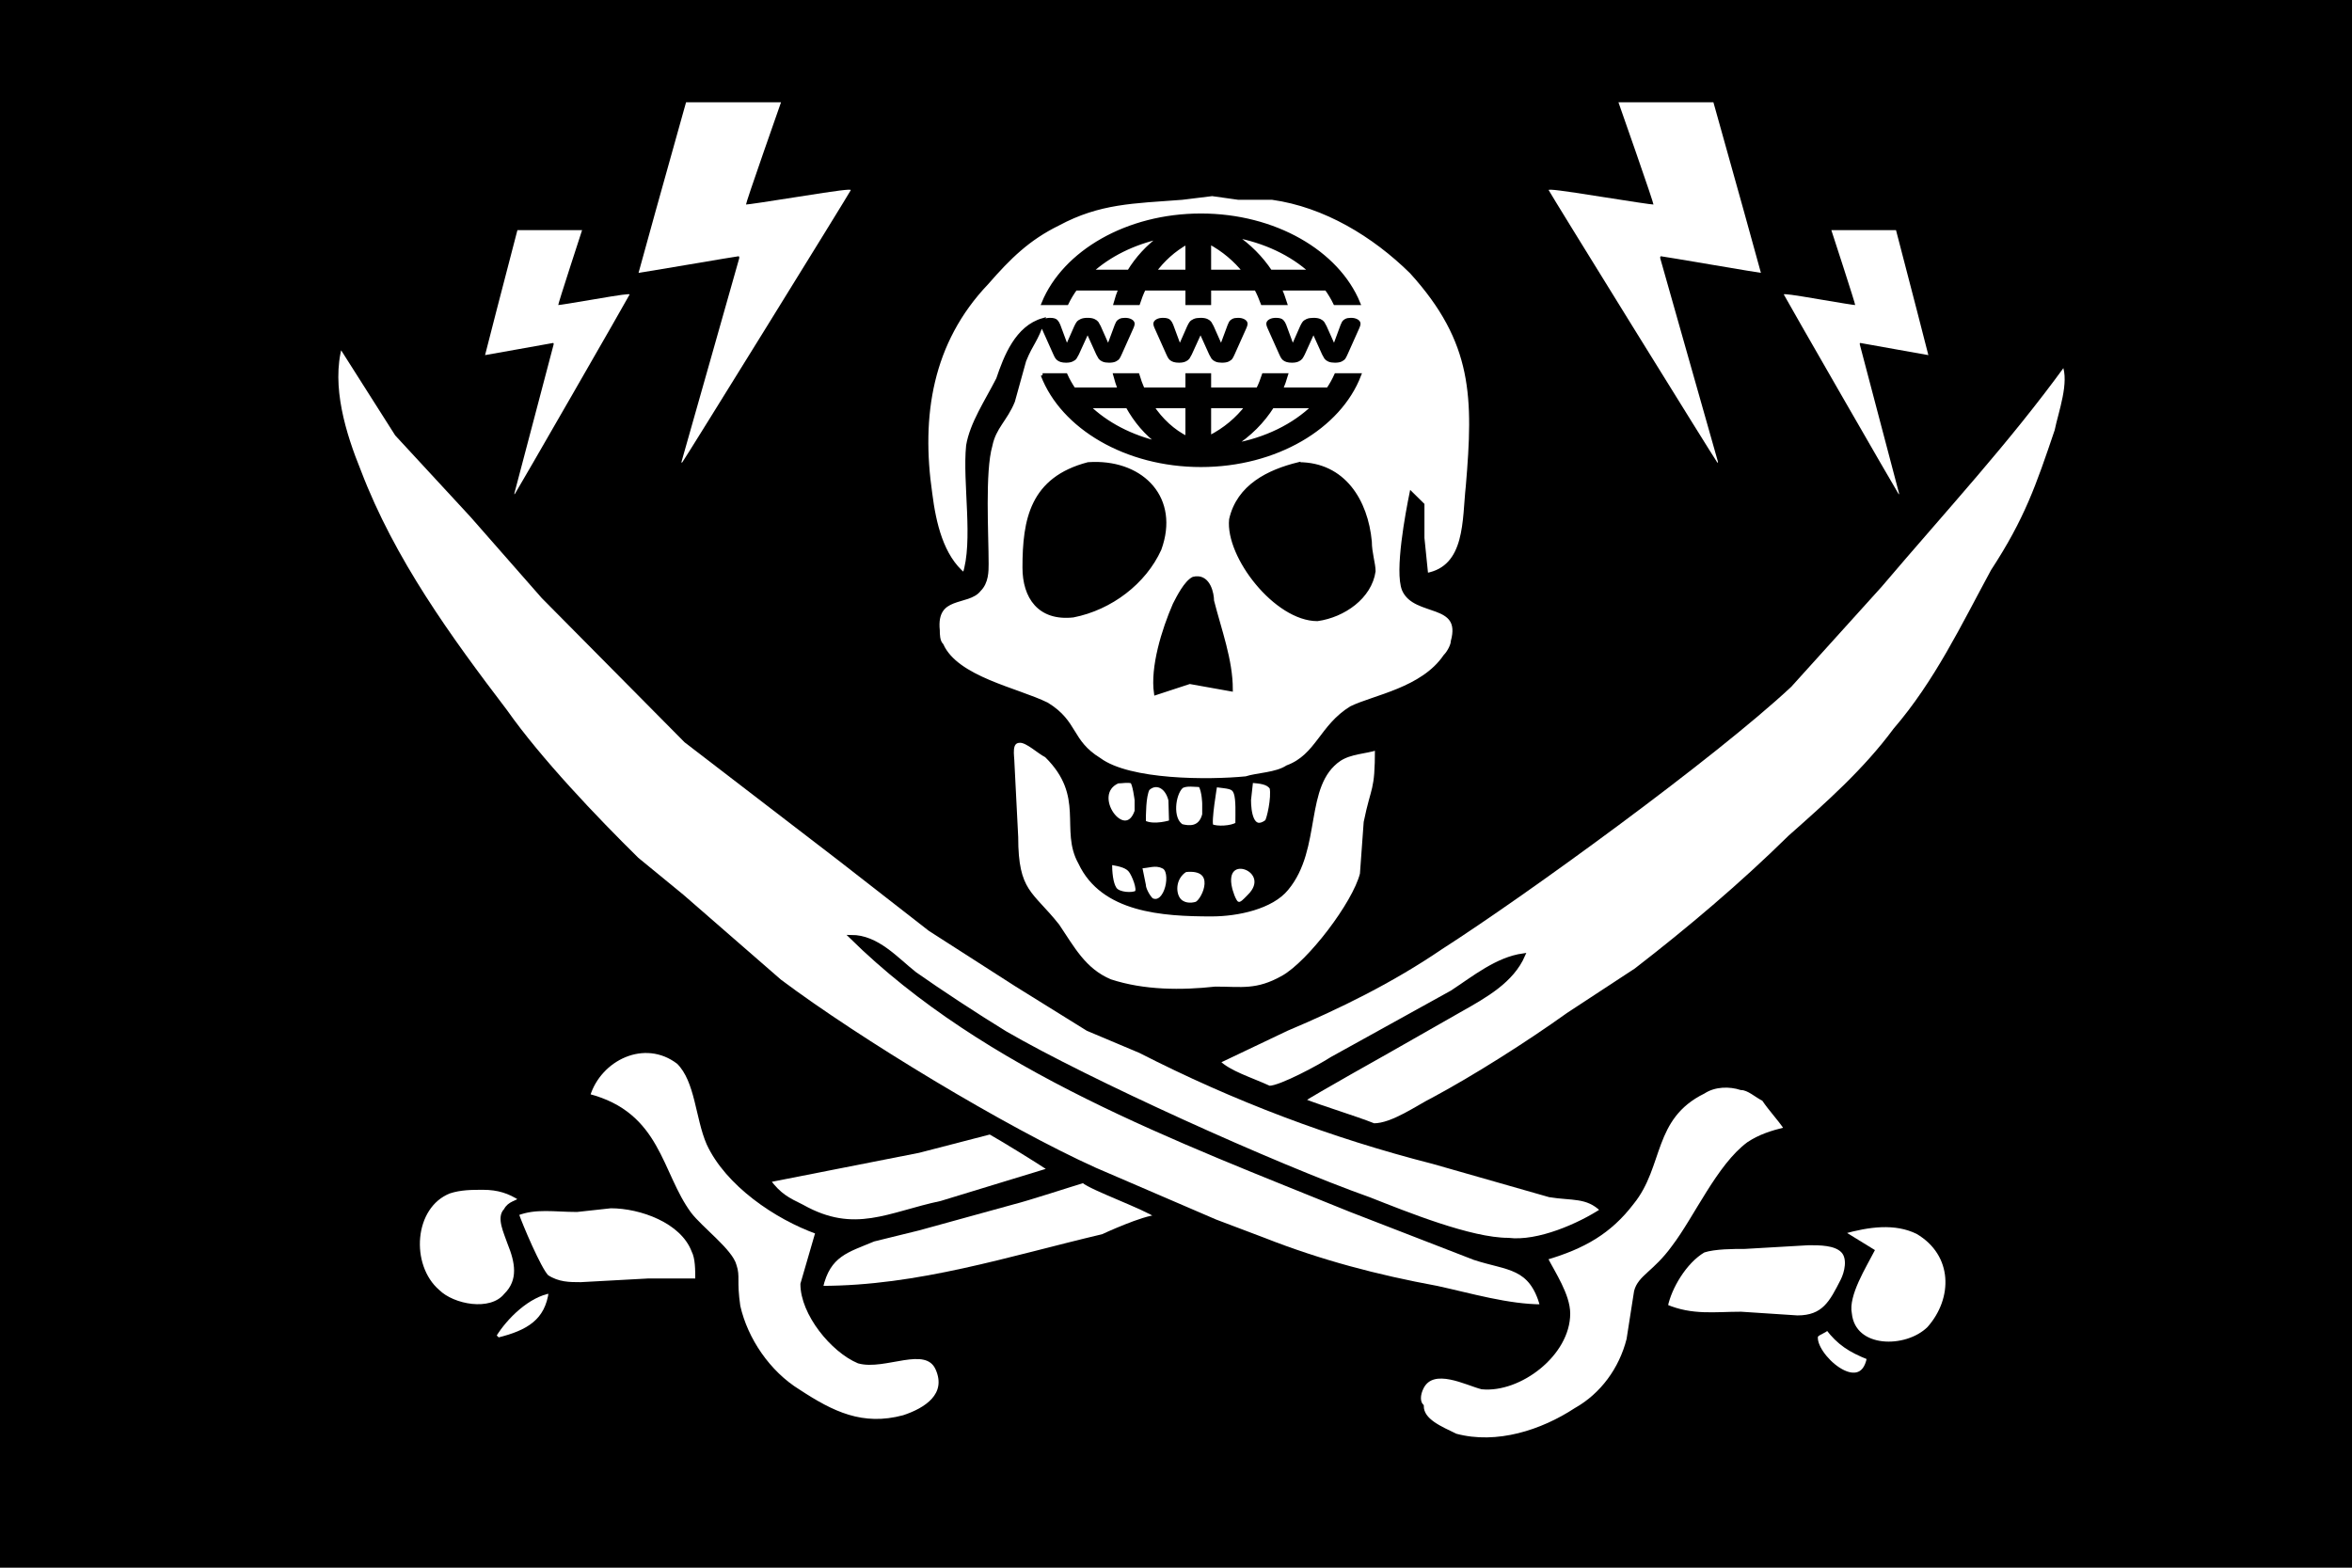 <?xml version="1.0" encoding="UTF-8" standalone="no"?>
<!-- Created with Inkscape (http://www.inkscape.org/) -->

<svg
   xmlns:dc="http://purl.org/dc/elements/1.1/"
   xmlns:cc="http://creativecommons.org/ns#"
   xmlns:rdf="http://www.w3.org/1999/02/22-rdf-syntax-ns#"
   xmlns:svg="http://www.w3.org/2000/svg"
   xmlns="http://www.w3.org/2000/svg"
   xmlns:sodipodi="http://sodipodi.sourceforge.net/DTD/sodipodi-0.dtd"
   xmlns:inkscape="http://www.inkscape.org/namespaces/inkscape"
   id="svg557"
   viewBox="0 0 744.09 496.06"
   version="1.0"
   y="0"
   x="0"
   inkscape:version="0.91 r13725"
   sodipodi:docname="internetpirate.svg"
   width="744.09"
   height="496.06">
  <defs
     id="defs199643" />
  <sodipodi:namedview
     pagecolor="#ffffff"
     bordercolor="#666666"
     borderopacity="1"
     objecttolerance="10"
     gridtolerance="10"
     guidetolerance="10"
     inkscape:pageopacity="0"
     inkscape:pageshadow="2"
     inkscape:window-width="1916"
     inkscape:window-height="1035"
     id="namedview199641"
     showgrid="false"
     fit-margin-top="0"
     fit-margin-left="0"
     fit-margin-right="0"
     fit-margin-bottom="0"
     inkscape:zoom="1.2139154"
     inkscape:cx="306.86924"
     inkscape:cy="288.03034"
     inkscape:window-x="4"
     inkscape:window-y="1"
     inkscape:window-maximized="1"
     inkscape:current-layer="svg557" />
  <rect
     style="opacity:0;fill:#d4ff2a;fill-opacity:1;stroke:none;stroke-width:0.7;stroke-linecap:round;stroke-linejoin:round;stroke-miterlimit:4;stroke-dasharray:none;stroke-opacity:1"
     id="rect200335"
     width="735.636"
     height="607.126"
     x="-34.599"
     y="-58.344" />
  <rect
     id="rect657"
     style="fill:#000000;fill-rule:evenodd;stroke-width:1pt"
     height="496.06"
     width="744.09"
     y="0"
     x="0" />
  <g
     id="g790"
     transform="matrix(1.188,0,0,1.169,-47.939,0.654)">
    <path
       style="fill:#ffffff;stroke:#000000;stroke-width:1.178"
       d="m 383.389,60.602 -9.506,1.168 c -15.447,1.169 -26.142,1.17 -39.213,8.182 -9.506,4.675 -15.447,10.518 -22.576,18.699 -17.823,18.699 -21.387,42.071 -17.822,66.613 1.188,9.349 3.564,19.869 10.693,25.713 3.565,-10.518 -7.3e-4,-29.217 1.188,-40.904 1.188,-7.012 5.941,-14.025 9.506,-21.037 2.376,-7.012 5.942,-16.362 14.26,-18.699 -2.376,7.012 -3.565,7.012 -5.941,12.855 l -3.564,12.855 c -2.376,5.843 -5.941,8.182 -7.129,14.025 -2.376,8.181 -1.189,28.047 -1.189,37.396 0,2.337 -5e-4,5.844 -2.377,8.182 -3.565,4.675 -14.259,1.169 -13.07,12.855 0,1.169 10e-4,3.505 1.189,4.674 4.753,10.518 23.764,14.024 33.27,18.699 9.506,5.843 7.129,11.688 16.635,17.531 9.506,7.012 34.46,7.012 46.342,5.844 3.565,-1.169 9.506,-1.17 13.07,-3.508 9.506,-3.506 10.693,-12.854 20.199,-18.697 7.129,-3.506 22.578,-5.843 29.707,-16.361 1.188,-1.169 2.375,-3.507 2.375,-4.676 3.565,-12.855 -11.881,-8.181 -15.445,-16.361 -2.376,-5.843 1.187,-24.543 2.375,-30.387 l 3.564,3.508 0,10.518 1.189,11.688 c 13.071,-2.337 11.882,-17.531 13.07,-28.049 2.376,-28.048 2.376,-45.578 -17.824,-67.783 -11.882,-11.687 -27.328,-21.038 -43.963,-23.375 l -10.695,0 -8.316,-1.168 z m -3.562,6.676 c 23.333,0 43.189,11.678 49.801,27.773 l -7.367,0 c -0.767,-1.591 -1.683,-3.122 -2.744,-4.592 l -14.75,0 c 0.691,1.504 1.253,3.036 1.736,4.592 l -7.195,0 c -0.565,-1.567 -1.234,-3.101 -2.031,-4.592 l -14.812,0 0,4.592 -6.947,0 0,-4.592 -13.711,0 c -0.713,1.489 -1.312,3.026 -1.814,4.592 l -7.197,0 c 0.422,-1.554 0.933,-3.089 1.553,-4.592 l -14.207,0 c -1.061,1.469 -1.979,3.001 -2.746,4.592 l -7.381,0 c 6.612,-16.096 26.481,-27.773 49.814,-27.773 z m 10.484,6.354 c 4.785,3.193 8.598,7.099 11.477,11.428 l 12.889,0 c -6.146,-5.614 -14.64,-9.69 -24.365,-11.428 z m -23,0.396 c -8.876,1.921 -16.619,5.812 -22.334,11.031 l 12.098,0 c 2.532,-4.16 5.929,-7.924 10.236,-11.031 z m 15.152,1.736 0,9.295 11.213,0 c -2.936,-3.643 -6.632,-6.858 -11.213,-9.295 z m -6.947,0.037 c -4.346,2.401 -7.779,5.607 -10.469,9.258 l 10.469,0 0,-9.258 z m -43.426,24.471 c 0.955,2e-5 1.586,0.166 1.906,0.494 0.32,0.328 0.586,0.753 0.791,1.289 l 2.621,7.064 2.9,-6.568 c 0.245,-0.52 0.467,-0.914 0.668,-1.195 0.201,-0.282 0.55,-0.538 1.039,-0.758 0.489,-0.22 1.137,-0.326 1.969,-0.326 0.846,2e-5 1.501,0.11 1.971,0.338 0.469,0.228 0.803,0.477 0.977,0.734 0.173,0.257 0.394,0.655 0.666,1.207 l 2.916,6.568 2.605,-7.016 c 0.139,-0.368 0.282,-0.674 0.42,-0.904 0.137,-0.231 0.384,-0.443 0.744,-0.639 0.36,-0.196 0.885,-0.289 1.566,-0.289 0.679,2e-5 1.247,0.124 1.721,0.373 0.474,0.249 0.715,0.562 0.715,0.93 -3e-5,0.241 -0.113,0.615 -0.342,1.133 l -3.691,8.246 c -0.25,0.555 -0.459,0.975 -0.637,1.252 -0.178,0.277 -0.493,0.527 -0.945,0.748 -0.452,0.221 -1.092,0.326 -1.908,0.326 -0.776,0 -1.396,-0.101 -1.861,-0.314 -0.466,-0.214 -0.786,-0.454 -0.961,-0.711 -0.175,-0.257 -0.392,-0.655 -0.666,-1.193 l -3.289,-7.27 -3.303,7.234 c -0.28,0.552 -0.504,0.955 -0.684,1.217 -0.179,0.262 -0.511,0.494 -0.977,0.711 -0.466,0.217 -1.073,0.326 -1.846,0.326 -0.623,0 -1.14,-0.062 -1.551,-0.193 -0.411,-0.131 -0.737,-0.305 -0.977,-0.531 -0.24,-0.226 -0.444,-0.488 -0.59,-0.783 -0.146,-0.295 -0.274,-0.572 -0.387,-0.818 l -3.691,-8.246 c -0.226,-0.488 -0.326,-0.862 -0.326,-1.133 0,-0.361 0.229,-0.677 0.697,-0.93 0.468,-0.252 1.047,-0.373 1.738,-0.373 z m 35.717,0 c 0.955,2e-5 1.604,0.166 1.924,0.494 0.32,0.328 0.57,0.753 0.775,1.289 l 2.621,7.064 2.9,-6.568 c 0.245,-0.52 0.465,-0.914 0.666,-1.195 0.201,-0.282 0.55,-0.538 1.039,-0.758 0.489,-0.22 1.155,-0.326 1.986,-0.326 0.846,2e-5 1.499,0.11 1.969,0.338 0.469,0.228 0.788,0.477 0.961,0.734 0.173,0.257 0.396,0.655 0.668,1.207 l 2.916,6.568 2.605,-7.016 c 0.139,-0.368 0.28,-0.674 0.418,-0.904 0.137,-0.231 0.384,-0.443 0.744,-0.639 0.36,-0.196 0.885,-0.289 1.566,-0.289 0.679,2e-5 1.249,0.124 1.723,0.373 0.474,0.249 0.713,0.562 0.713,0.93 -3e-5,0.241 -0.113,0.615 -0.342,1.133 l -3.691,8.246 c -0.25,0.555 -0.457,0.975 -0.635,1.252 -0.178,0.277 -0.493,0.527 -0.945,0.748 -0.452,0.221 -1.092,0.326 -1.908,0.326 -0.776,0 -1.396,-0.101 -1.861,-0.314 -0.466,-0.214 -0.786,-0.454 -0.961,-0.711 -0.175,-0.257 -0.394,-0.655 -0.668,-1.193 l -3.287,-7.27 -3.305,7.234 c -0.28,0.552 -0.502,0.955 -0.682,1.217 -0.179,0.262 -0.495,0.494 -0.961,0.711 -0.466,0.217 -1.088,0.326 -1.861,0.326 -0.623,0 -1.14,-0.062 -1.551,-0.193 -0.411,-0.131 -0.739,-0.305 -0.979,-0.531 -0.24,-0.226 -0.426,-0.488 -0.572,-0.783 -0.146,-0.295 -0.276,-0.572 -0.389,-0.818 l -3.691,-8.246 c -0.226,-0.488 -0.342,-0.862 -0.342,-1.133 0,-0.361 0.231,-0.677 0.699,-0.93 0.468,-0.252 1.045,-0.373 1.736,-0.373 z m 35.719,0 c 0.955,2e-5 1.602,0.166 1.922,0.494 0.32,0.328 0.586,0.753 0.791,1.289 l 2.605,7.064 2.9,-6.568 c 0.245,-0.52 0.467,-0.914 0.668,-1.195 0.201,-0.282 0.55,-0.538 1.039,-0.758 0.489,-0.22 1.153,-0.326 1.984,-0.326 0.846,2e-5 1.501,0.11 1.971,0.338 0.469,0.228 0.788,0.477 0.961,0.734 0.173,0.257 0.394,0.655 0.666,1.207 l 2.932,6.568 2.59,-7.016 c 0.139,-0.368 0.282,-0.674 0.42,-0.904 0.137,-0.231 0.384,-0.443 0.744,-0.639 0.36,-0.196 0.885,-0.289 1.566,-0.289 0.679,2e-5 1.262,0.124 1.736,0.373 0.474,0.249 0.699,0.562 0.699,0.93 -3e-5,0.241 -0.113,0.615 -0.342,1.133 l -3.691,8.246 c -0.25,0.555 -0.459,0.975 -0.637,1.252 -0.178,0.277 -0.493,0.527 -0.945,0.748 -0.452,0.221 -1.092,0.326 -1.908,0.326 -0.776,0 -1.396,-0.101 -1.861,-0.314 -0.466,-0.214 -0.786,-0.454 -0.961,-0.711 -0.175,-0.257 -0.392,-0.655 -0.666,-1.193 l -3.289,-7.27 -3.287,7.234 c -0.28,0.552 -0.518,0.955 -0.697,1.217 -0.179,0.262 -0.497,0.494 -0.963,0.711 -0.466,0.217 -1.088,0.326 -1.861,0.326 -0.623,0 -1.14,-0.062 -1.551,-0.193 -0.411,-0.131 -0.737,-0.305 -0.977,-0.531 -0.24,-0.226 -0.428,-0.488 -0.574,-0.783 -0.146,-0.295 -0.274,-0.572 -0.387,-0.818 l -3.691,-8.246 c -0.226,-0.488 -0.342,-0.862 -0.342,-1.133 0,-0.361 0.229,-0.677 0.697,-0.93 0.468,-0.252 1.047,-0.373 1.738,-0.373 z m -73.777,17.516 7.32,0 c 0.7,1.552 1.55,3.053 2.527,4.496 l 14.516,0 c -0.555,-1.472 -1.042,-2.974 -1.441,-4.496 l 7.135,0 c 0.457,1.541 1.005,3.045 1.643,4.496 l 14.068,0 0,-4.496 6.947,0 0,4.496 15.4,0 c 0.727,-1.457 1.32,-2.959 1.814,-4.496 l 7.088,0 c -0.44,1.52 -0.964,3.024 -1.598,4.496 l 14.891,0 c 0.977,-1.443 1.812,-2.944 2.512,-4.496 l 7.336,0 c -6.312,16.46 -26.404,28.486 -50.08,28.486 -23.676,0 -43.766,-12.027 -50.078,-28.486 z m 14.406,9.896 c 5.694,5.531 13.57,9.7 22.707,11.754 -4.34,-3.102 -7.71,-7.184 -10.252,-11.754 l -12.455,0 z m 20.193,0 c 2.88,4.322 6.656,7.868 11.168,10.092 l 0,-10.092 -11.168,0 z m 18.115,0 0,9.838 c 4.967,-2.489 8.911,-5.899 11.943,-9.838 l -11.943,0 z m 19.93,0 c -3.007,4.737 -7.125,8.978 -12.424,12.309 10.327,-1.781 19.258,-6.217 25.529,-12.309 l -13.105,0 z m -56.672,18.16 c 15.815,-0.362 26.787,11.101 21.031,26.951 -4.753,10.518 -15.446,18.7 -27.328,21.037 -10.694,1.169 -15.447,-5.844 -15.447,-15.193 0,-15.193 2.376,-28.048 20.199,-32.723 0.52,-0.036 1.035,-0.061 1.545,-0.072 z m 64.996,0.072 c 14.259,0 21.388,11.686 22.576,24.541 0,3.506 1.189,7.012 1.189,9.35 -1.188,8.181 -9.507,14.025 -17.824,15.193 -13.071,0 -28.518,-19.868 -27.33,-31.555 2.376,-10.518 11.883,-15.192 21.389,-17.529 z m -32.42,36.088 c 4.047,-0.312 5.092,4.961 5.092,7.152 2.376,9.349 5.939,18.699 5.939,28.049 l -13.07,-2.338 -10.693,3.506 c -1.188,-8.181 2.377,-19.868 5.941,-28.049 1.188,-2.337 3.565,-7.011 5.941,-8.18 0.297,-0.073 0.58,-0.12 0.85,-0.141 z"
       transform="matrix(0.842,0,0,0.856,40.345,0.146)"
       id="selection_to_path"
       inkscape:connector-curvature="0" />
    <path
       id="selection_to_path#1"
       style="fill:#ffffff;stroke:#000000"
       d="m 407,202 c -3,1 -7,1 -10,3 -10,7 -5,24 -14,35 -4,5 -13,7 -20,7 -13,0 -29,-1 -35,-14 -5,-9 2,-18 -9,-29 -2,-1 -5,-4 -7,-4 -3,0 -2,4 -2,6 l 1,20 c 0,15 4,15 11,24 4,6 7,12 14,15 9,3 19,3 28,2 7,0 11,1 18,-3 7,-4 19,-20 21,-28 l 1,-14 c 2,-10 3,-8 3,-20 z"
       inkscape:connector-curvature="0" />
    <path
       id="path719"
       style="fill:#ffffff;stroke:#000000"
       d="m 590,98 c -15,21 -31.26,38.79 -49,60 l -24,27 c -20,19 -70,56 -93,71 -13,9 -27,16 -41,22 l -18.26,8.84 c 3,3 8.58,4.64 13.63,7 3,0 13.63,-5.84 16.63,-7.84 l 32,-18 c 6,-4 12,-9 19,-10 -3,7 -10,11 -17,15 l -19,11 c 0,0 -19.95,11.37 -22.68,13.26 5.47,2.16 13.68,4.64 18.89,6.74 5,0 11.79,-5 15.79,-7 11,-6 25,-15 36,-23 l 18,-12 c 14,-11 28,-23 41,-36 10,-9 20,-18 28,-29 11,-13 18,-28 26,-43 9,-14 12,-23 17,-38 1,-5 4,-13 2,-18 z"
       inkscape:connector-curvature="0" />
    <path
       id="path725"
       style="fill:#ffffff;stroke:#000000"
       d="m 131,93 c -3,11 1,24 5,34 9,24 24,45 39,65 9,13 24,29 35,40 l 12,10 26,23 c 21,16 60,40 84,51 l 32,14 c 0,0 13,5 13,5 15,6 30,10 46,13 9,2 19,5 28,5 -3,-11 -9,-10 -18,-13 l -33,-13 c -46,-19 -97,-38 -133,-74 7,0 12,6 17,10 7,5 16,11 24,16 22,13 72,36 97,45 10,4 27,11 37,11 8,1 19,-4 25,-8 -4,-4 -8,-3 -14,-4 0,0 -31,-9 -31,-9 -27,-7 -53,-17 -78,-30 l -14,-6 -19,-12 -23,-15 -24,-19 -41,-32 c 0,0 -38,-39 -38,-39 L 166,139 146,117 131,93 Z"
       inkscape:connector-curvature="0" />
    <path
       id="path731"
       style="fill:#ffffff;stroke:#000000"
       d="m 452,340 c 2,4 6,10 6,15 0,11 -13,21 -23,20 -4,-1 -13,-6 -16,0 -1,2 -1,4 0,5 0,4 5,6 9,8 11,3 23,-1 32,-7 7,-4 12,-11 14,-19 l 2,-13 c 1,-4 5,-5 10,-12 6,-8 12,-22 20,-28 3,-2 6,-3 10,-4 -2,-3 -4,-5 -6,-8 -2,-1 -4,-3 -6,-3 -3,-1 -7,-1 -10,1 -14,7 -11,20 -19,30 -6,8 -13,12 -23,15 z"
       inkscape:connector-curvature="0" />
    <path
       id="path737"
       style="fill:#ffffff;stroke:#000000"
       d="m 484,353 c 7,3 13,2 20,2 l 15,1 c 7,0 9,-4 12,-10 1,-2 2,-6 0,-8 -2,-2 -6,-2 -9,-2 l -17,1 c -3,0 -8,0 -11,1 -5,3 -9,10 -10,15 z"
       inkscape:connector-curvature="0" />
    <path
       id="path743"
       style="fill:#ffffff;stroke:#000000"
       d="m 538,367 c -5,-2 -8,-4 -11,-8 -1,1 -2,1 -3,2 -1,5 12,17 14,6 z"
       inkscape:connector-curvature="0" />
    <path
       id="path744"
       style="fill:#ffffff;stroke:#000000"
       d="m 531,333 8,5 c -2,4 -7,12 -6,17 1,10 15,10 21,4 7,-8 7,-20 -3,-26 -6,-3 -13,-2 -20,0 z"
       inkscape:connector-curvature="0" />
    <path
       id="selection_to_path#5"
       style="fill:#ffffff;stroke:#000000"
       d="m 172,361 1,1 c 8,-2 13,-5 14,-13 -6,1 -12,7 -15,12 z"
       inkscape:connector-curvature="0" />
    <path
       id="selection_to_path#4"
       style="fill:#ffffff;stroke:#000000"
       d="m 179,324 c -3,-2 -6,-3 -10,-3 -3,0 -6,0 -9,1 -10,4 -11,20 -3,27 4,4 14,6 18,1 4,-4 3,-9 1,-14 -1,-3 -3,-7 -1,-9 1,-2 3,-2 4,-3 z"
       inkscape:connector-curvature="0" />
    <path
       id="selection_to_path#3"
       style="fill:#ffffff;stroke:#000000"
       d="m 178,328 c 1,3 6,15 8,17 3,2 6,2 9,2 l 18,-1 13,0 c 0,-3 0,-6 -1,-8 -3,-8 -14,-12 -22,-12 0,0 -9,1 -9,1 -6,0 -11,-1 -16,1 z"
       inkscape:connector-curvature="0" />
    <path
       id="selection_to_path#2"
       style="fill:#ffffff;stroke:#000000"
       d="m 197,296 c 19,5 19,21 27,32 3,4 11,10 12,14 1,3 0,4 1,11 2,9 8,18 16,23 9,6 17,10 28,7 6,-2 12,-6 9,-13 -3,-7 -14,0 -21,-2 -7,-3 -15,-13 -15,-21 l 4,-14 c -11,-4 -24,-13 -29,-24 -3,-7 -3,-17 -8,-22 -9,-7 -21,-1 -24,9 z"
       inkscape:connector-curvature="0" />
    <path
       id="path758"
       style="fill:#ffffff;stroke:#000000"
       d="m 245,319 c 3,4 5,5 9,7 14,8 23,2 37,-1 0,0 29,-9 29,-9 -3.84,-2.58 -12.42,-7.95 -16,-10 l -19,5 -40,8 z"
       inkscape:connector-curvature="0" />
    <path
       id="path759"
       style="fill:#ffffff;stroke:#000000"
       d="m 259,348 c 26,0 50,-8 75,-14 0,0 11,-5.21 14.68,-5.21 -3.47,-2.53 -17.63,-7.63 -19.84,-9.63 -3,0.89 -14.84,4.84 -18.84,5.84 l -25,7 -12,3 c -7,3 -12,4 -14,13 z"
       inkscape:connector-curvature="0" />
    <path
       id="selection_to_path#8"
       style="fill:#ffffff;stroke:#000000"
       d="m 336,233 c 0,2.5 0.25,5.54 1.25,7.04 1,1.5 4.75,1.63 5.75,0.96 0.81,-0.82 -0.75,-4.75 -1.62,-5.88 C 340.5,234 339,233.5 336,233 Z"
       inkscape:connector-curvature="0" />
    <path
       id="selection_to_path#7"
       style="fill:#ffffff;stroke:#000000"
       d="m 344,234 1,5 c 0,1 1,3 2,4 4,2 6,-8 3,-9 -2,-1 -4,0 -6,0 z"
       inkscape:connector-curvature="0" />
    <path
       id="selection_to_path#6"
       style="fill:#ffffff;stroke:#000000"
       d="m 356,235 c -3,2 -3.09,5.72 -1.96,7.6 1.12,1.87 3.46,1.9 4.96,1.4 1,-0.5 2.5,-3 2.62,-5.25 0.13,-2.25 -1.12,-4.25 -5.62,-3.75 z"
       inkscape:connector-curvature="0" />
    <path
       id="path784"
       style="fill:#ffffff;stroke:#000000"
       d="m 345,222 c 2.7,1.4 7.17,-0.09 7.17,-0.09 L 352,216 c -1,-4 -4,-5 -6,-3 -1,2 -1,7 -1,9 z"
       inkscape:connector-curvature="0" />
    <path
       id="path785"
       style="fill:#ffffff;stroke:#000000"
       d="m 360,212 c -1,0 -4.13,-0.52 -5.13,0.48 -1.96,1.96 -2.87,8.52 0.13,10.52 1.87,0.48 5,0.91 6,-3.09 l 0,-2.91 c 0,0 -0.04,-3.26 -1,-5 z"
       inkscape:connector-curvature="0" />
    <path
       id="path786"
       style="fill:#ffffff;stroke:#000000"
       d="m 370,244 c 0.91,0.4 2,-1 3,-2 7,-7 -7.56,-12.61 -5,-2 0,0 0.95,3.83 2,4 z"
       inkscape:connector-curvature="0" />
    <path
       id="path787"
       style="fill:#ffffff;stroke:#000000"
       d="m 341.74,211 c -1,-0.35 -2.74,0 -3.74,0 -7.78,3.52 2,17 5,8 l 0,-3 c 0,0 -0.56,-4.65 -1.26,-5 z"
       inkscape:connector-curvature="0" />
    <path
       id="path788"
       style="fill:#ffffff;stroke:#000000"
       d="m 364,212 c 0,0 -1.7,10.13 -1,11 1.31,0.7 5.34,0.52 6.83,-0.52 0,-3 0.18,-6.51 -0.42,-8.34 C 368.8,212.31 367.5,212.5 364,212 Z"
       inkscape:connector-curvature="0" />
    <path
       id="path789"
       style="fill:#ffffff;stroke:#000000"
       d="M 373.56,210.83 373,216 c 0,3 0.65,8.83 4.65,5.83 0.5,-0.5 1.85,-6.45 1.3,-9.17 -1.03,-1.45 -2.91,-1.6 -5.39,-1.83 z"
       inkscape:connector-curvature="0" />
    <g
       transform="matrix(-0.652,0,0,0.467,445.688,-75.818)"
       id="layer1-4"
       style="fill:#ffffff;fill-opacity:1">
      <g
         transform="matrix(-0.301,0,0,0.408,394.582,-0.028)"
         id="layer1-5"
         inkscape:label="Camada 1"
         style="fill:#ffffff;fill-opacity:1">
        <path
           inkscape:connector-curvature="0"
           id="path3014"
           d="m 170.658,1049.716 c 0.641,-2.228 18.18,-66.935 38.977,-143.794 20.797,-76.859 38.252,-141.338 38.789,-143.287 0.537,-1.949 0.187,-3.535 -0.778,-3.525 -0.965,0.01 -31.828,5.378 -68.584,11.927 -36.756,6.549 -66.934,11.781 -67.061,11.626 -0.18,-0.219 40.743,-154.112 61.067,-229.643 l 3.406,-12.658 64.421,0 64.421,0 -24.109,72.269 c -13.26,39.748 -23.793,72.584 -23.408,72.97 0.385,0.385 32.765,-4.654 71.955,-11.199 52.26,-8.728 70.98,-11.185 70.225,-9.219 -1.526,3.978 -226.355,384.193 -228.58,386.559 -1.212,1.289 -1.481,0.552 -0.74,-2.025 z"
           style="fill:#ffffff;fill-opacity:1" />
      </g>
      <g
         style="fill:#ffffff;fill-opacity:1"
         inkscape:label="Camada 1"
         id="g200323"
         transform="matrix(0.301,0,0,0.408,-131.251,-0.028)">
        <path
           style="fill:#ffffff;fill-opacity:1"
           d="m 170.658,1049.716 c 0.641,-2.228 18.18,-66.935 38.977,-143.794 20.797,-76.859 38.252,-141.338 38.789,-143.287 0.537,-1.949 0.187,-3.535 -0.778,-3.525 -0.965,0.01 -31.828,5.378 -68.584,11.927 -36.756,6.549 -66.934,11.781 -67.061,11.626 -0.18,-0.219 40.743,-154.112 61.067,-229.643 l 3.406,-12.658 64.421,0 64.421,0 -24.109,72.269 c -13.26,39.748 -23.793,72.584 -23.408,72.97 0.385,0.385 32.765,-4.654 71.955,-11.199 52.26,-8.728 70.98,-11.185 70.225,-9.219 -1.526,3.978 -226.355,384.193 -228.58,386.559 -1.212,1.289 -1.481,0.552 -0.74,-2.025 z"
           id="path200325"
           inkscape:connector-curvature="0" />
      </g>
      <g
         transform="matrix(0.205,0,0,0.299,-188.892,132.966)"
         id="g200327"
         inkscape:label="Camada 1"
         style="fill:#ffffff;fill-opacity:1">
        <path
           inkscape:connector-curvature="0"
           id="path200329"
           d="m 170.658,1049.716 c 0.641,-2.228 18.18,-66.935 38.977,-143.794 20.797,-76.859 38.252,-141.338 38.789,-143.287 0.537,-1.949 0.187,-3.535 -0.778,-3.525 -0.965,0.01 -31.828,5.378 -68.584,11.927 -36.756,6.549 -66.934,11.781 -67.061,11.626 -0.18,-0.219 40.743,-154.112 61.067,-229.643 l 3.406,-12.658 64.421,0 64.421,0 -24.109,72.269 c -13.26,39.748 -23.793,72.584 -23.408,72.97 0.385,0.385 32.765,-4.654 71.955,-11.199 52.26,-8.728 70.98,-11.185 70.225,-9.219 -1.526,3.978 -226.355,384.193 -228.58,386.559 -1.212,1.289 -1.481,0.552 -0.74,-2.025 z"
           style="fill:#ffffff;fill-opacity:1" />
      </g>
      <g
         style="fill:#ffffff;fill-opacity:1"
         inkscape:label="Camada 1"
         id="g200331"
         transform="matrix(-0.205,0,0,0.299,446.522,132.966)">
        <path
           style="fill:#ffffff;fill-opacity:1"
           d="m 170.658,1049.716 c 0.641,-2.228 18.18,-66.935 38.977,-143.794 20.797,-76.859 38.252,-141.338 38.789,-143.287 0.537,-1.949 0.187,-3.535 -0.778,-3.525 -0.965,0.01 -31.828,5.378 -68.584,11.927 -36.756,6.549 -66.934,11.781 -67.061,11.626 -0.18,-0.219 40.743,-154.112 61.067,-229.643 l 3.406,-12.658 64.421,0 64.421,0 -24.109,72.269 c -13.26,39.748 -23.793,72.584 -23.408,72.97 0.385,0.385 32.765,-4.654 71.955,-11.199 52.26,-8.728 70.98,-11.185 70.225,-9.219 -1.526,3.978 -226.355,384.193 -228.58,386.559 -1.212,1.289 -1.481,0.552 -0.74,-2.025 z"
           id="path200333"
           inkscape:connector-curvature="0" />
      </g>
    </g>
  </g>
  <g
     transform="matrix(0.376,0,0,0.292,238.915,-47.874)"
     inkscape:label="Layer 1"
     id="layer1" />
</svg>
